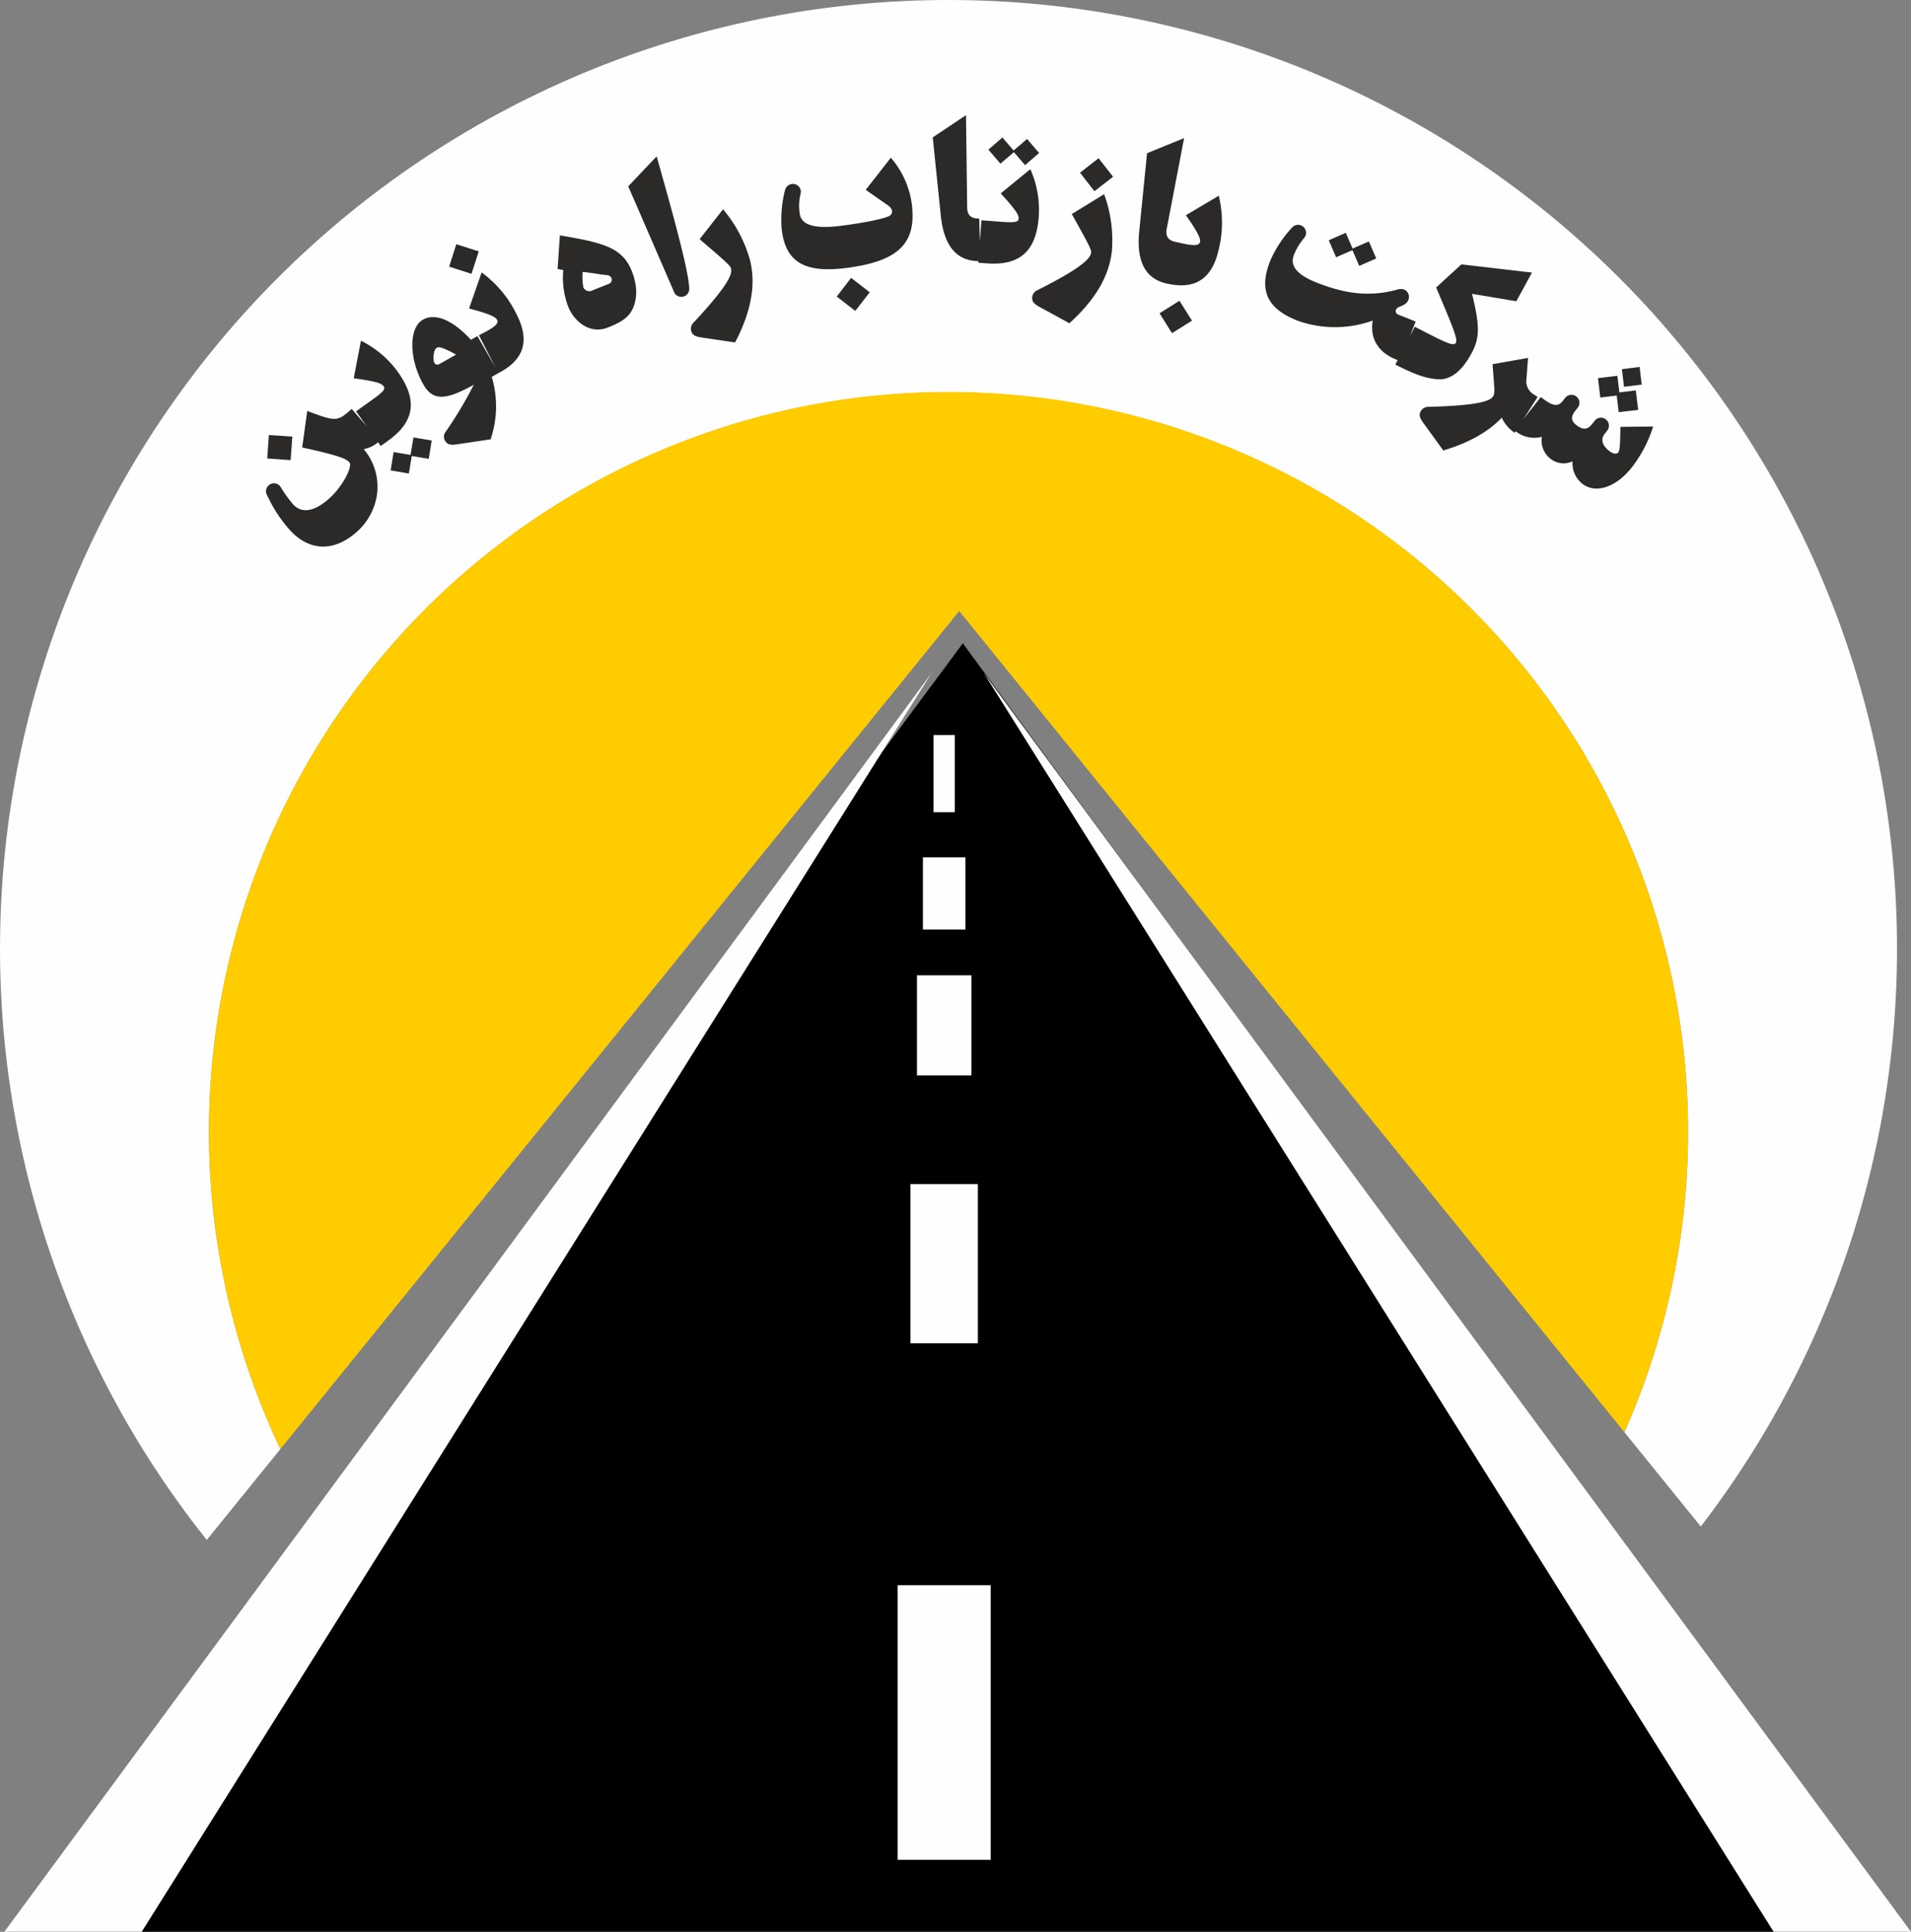 <svg xmlns="http://www.w3.org/2000/svg" width="344.898" height="348.586" viewBox="0 0 344.898 348.586"><rect x="0" y="0" width="344.898" height="348.586" fill="#808080" stroke="none"/><g id="Group_4885" data-name="Group 4885" transform="translate(-1421 -6208.449)"><path id="Path_13002" data-name="Path 13002" d="M1422,7286l172.512-232.5L1765.007,7286Z" transform="translate(0.261 -728.97)"></path><path id="Path_12992" data-name="Path 12992" d="M171.188-.008a171.184,171.184,0,0,1,135.77,275.451L293.17,258.421a133.471,133.471,0,1,0-242.561,3.044l-13.29,16.4A171.184,171.184,0,0,1,171.188-.01Z" transform="translate(1421 6208.459)" fill="#fefefe" fill-rule="evenodd"></path><path id="Path_12993" data-name="Path 12993" d="M382.178,466.32A133.523,133.523,0,0,1,504.159,654.028L384.114,505.856v0h0v0L261.6,657.071A133.516,133.516,0,0,1,382.18,466.32Z" transform="translate(1210.01 5812.854)" fill="#fc0" fill-rule="evenodd"></path><g id="_2811240267344" transform="translate(1421.783 6329.868)"><path id="Path_12994" data-name="Path 12994" d="M172.525,800.57,5.16,1027.737H29.954Z" transform="translate(-5.16 -800.57)" fill="#fefefe" fill-rule="evenodd"></path><path id="Path_12995" data-name="Path 12995" d="M1170.59,800.57l167.363,227.167h-24.793Z" transform="translate(-993.838 -800.57)" fill="#fefefe" fill-rule="evenodd"></path></g><path id="Path_12996" data-name="Path 12996" d="M1068.19,1886.05h16.8V1935.6h-16.8Z" transform="translate(514.815 4608.445)" fill="#fefefe" fill-rule="evenodd"></path><path id="Path_12997" data-name="Path 12997" d="M1083.48,1408.79h12.165v28.735H1083.48Z" transform="translate(501.844 5013.322)" fill="#fefefe" fill-rule="evenodd"></path><path id="Path_12998" data-name="Path 12998" d="M1091.21,1160.4h9.82v18.058h-9.82Z" transform="translate(495.286 5224.04)" fill="#fefefe" fill-rule="evenodd"></path><path id="Path_12999" data-name="Path 12999" d="M1098.27,1020.03h7.679v13.022h-7.679Z" transform="translate(489.297 5343.122)" fill="#fefefe" fill-rule="evenodd"></path><path id="Path_13000" data-name="Path 13000" d="M1110.93,874.52h3.838v13.927h-3.838Z" transform="translate(478.557 5466.563)" fill="#fefefe" fill-rule="evenodd"></path><path id="Path_13001" data-name="Path 13001" d="M321.376,194.961l-4.237-.29-.29,4.237,4.222.3.3-4.25Zm10.712-4.988-.652.566c-1.929,1.671-2.553,1.627-7.213-.15-.053-.032-.106-.035-.158-.065l-.908,6.6c6.737,1.476,7.962,2.041,8.54,2.707s-1.168,4.339-3.837,6.65c-2.713,2.349-4.932,2.545-6.426.817a23.631,23.631,0,0,1-2.092-2.912c-.026-.029-.023-.056-.049-.085a1.431,1.431,0,1,0-2.446,1.485,25.1,25.1,0,0,0,3.908,6.036c3.117,3.6,7.562,4.6,12.145.625a11.14,11.14,0,0,0,3.707-6.538,10.494,10.494,0,0,0-2.345-8.481,5.775,5.775,0,0,0,2.841-1.47l-5.014-5.789Zm8.343-6.666a18.076,18.076,0,0,0-6.671-5.642l-1.309,6.77c3.669.523,4.967.825,5.4,1.436.467.657-.455,1.312-3.177,3.249l-1.8,1.278,4.448,6.256,1.236-.878C343.455,192.3,344.045,188.391,340.431,183.307Zm2.277,14.959-3.052-.514-.545,3.308,3.291.557.534-3.158,3.051.514.545-3.308-3.291-.557Zm12.069-21.439-1.165.67c-2.627-2.873-6.051-5.132-8.7-3.611-2.6,1.492-2.451,7.21.141,11.719,1.77,3.077,4.241,2.675,9.064.014A72.242,72.242,0,0,1,349,194.162a1.391,1.391,0,0,0-.056,1.559c.469.814,1.257.761,2.178.629l6.035-.9a18.451,18.451,0,0,0,.212-11.258l1.23-.708Zm-7.767,4.82c-.287-.5-.2-2.345.419-2.7.5-.287,1.371.074,3.509,1.213l-2.921,1.658c-.482.278-.807.176-1.007-.174Zm6.7-16.055,1.309-4.056-4.046-1.292-1.292,4.046,4.03,1.3Zm4.844,17.917c4.339-2.222,5.886-5.558,3.3-10.6a20.339,20.339,0,0,0-6.314-7.57l-2.27,6.511c3.725.96,4.8,1.533,5.05,2.029.367.717-.554,1.4-2.672,2.489l-.6.306Zm24.093-18.4c-1.668-4.231-5.1-5.146-12.984-6.453l-.414,6.063,1.025.194a14.734,14.734,0,0,0,.884,6.584c1.034,2.625,3.86,5.079,7.145,3.784,1.75-.69,3.29-1.442,4.127-2.721,1.077-1.662,1.485-4.237.219-7.451Zm-4.274,2.346-2.786,1.1a1.2,1.2,0,0,1-1.694-.529,11.156,11.156,0,0,1-.126-2.777c1.453.129,2.977.435,4.309.57a.966.966,0,0,1,.9.554c.106.268.145.789-.6,1.084Zm8.755-23.062L382,149.8l8.2,18.9a1.434,1.434,0,0,0,2.81-.5c-.131-2.777-1.92-9.849-5.883-23.807Zm11.983,9.556-4.232,5.389c4.392,3.754,5.551,4.765,5.668,5.27.211.916-.1,2.642-6.7,9.72a1.558,1.558,0,0,0-.5,1.514c.212.916.981,1.094,1.9,1.236l6.036.892c3.564-6.829,3.485-11.44,2.725-14.731A24.181,24.181,0,0,0,399.111,153.947Zm30.281-9.315-4.526,5.8,4.1,2.865c.809.575.886,1.492.085,1.885-.693.34-3.443,1.077-8.716,1.746-5.255.667-7.149-.388-7.383-2.216a8.923,8.923,0,0,1,.162-3.6A1.424,1.424,0,0,0,412,149.394a1.457,1.457,0,0,0-1.7,1.086.063.063,0,0,1-.014.041,21.318,21.318,0,0,0-.581,7.154c.72,5.674,3.975,7.833,11.592,6.866,9.805-1.247,12.756-4.659,11.869-11.646a16.129,16.129,0,0,0-3.778-8.264Zm-9.76,25.055,3.347,2.593,2.61-3.368-3.367-2.59-2.59,3.367Zm25.912-6.4-.194-7.674c-1.189.03-2.16-.367-2.181-1.979l-.211-16.678-6,4.01,1.451,14.112c.634,6.127,3.358,8.305,7.137,8.21Zm6.061-19.656,2.016,2.348,2.534-2.195-2.175-2.533-2.431,2.087-2.016-2.348L447,143.18l2.175,2.533,2.43-2.087Zm2.962,3.074-5.337,4.368c2.486,2.75,3.29,3.811,3.234,4.558-.061.8-1.191.719-4.52.464l-2.2-.167-.582,7.654,1.512.115c5.989.455,8.942-2.169,9.414-8.388A18.06,18.06,0,0,0,454.567,146.7Zm11.569,3.98,3.368-2.61-2.612-3.35-3.35,2.612Zm1.75.532-5.835,3.591c2.823,5.041,3.56,6.393,3.494,6.907-.118.933-1.007,2.445-9.647,6.8a1.561,1.561,0,0,0-.99,1.248c-.118.933.543,1.365,1.356,1.817l5.355,2.924c5.707-5.175,7.227-9.527,7.653-12.879A24.177,24.177,0,0,0,467.886,151.212Zm11.686,16.2,1.35-7.557c-1.171-.209-2.041-.793-1.74-2.377l3.139-16.381-6.687,2.724-1.409,14.117c-.608,6.13,1.624,8.81,5.344,9.474Zm-.4-.085c4.75,1.1,8.082-.458,9.356-5.976a20.334,20.334,0,0,0,.048-9.857l-5.933,3.516c2.231,3.135,2.68,4.262,2.556,4.8-.182.786-1.329.717-3.648.182l-.655-.152-1.726,7.48Zm.963,8.968,3.614-2.258-2.263-3.594-3.594,2.263,2.245,3.591ZM512.7,161.321l1.233,2.839L517,162.812l-1.33-3.062-2.938,1.275-1.233-2.838-3.07,1.348,1.33,3.062,2.938-1.275ZM521.094,173c-.892-.352-.678-1.154.029-1.433.881-.353,1.4-.581,1.687-1.3A1.449,1.449,0,0,0,522,168.41a2.3,2.3,0,0,0-1.414.082c-5.346,1.42-9.887.434-14.35-1.326-3.946-1.556-4.777-3.267-4.095-5a10.847,10.847,0,0,1,1.875-3.077,1.439,1.439,0,0,0-2.158-1.9l-.032.029a21.354,21.354,0,0,0-3.952,5.992c-2.1,5.32-.642,8.639,4.929,10.835a20.138,20.138,0,0,0,13.56-.017c-.578,3.506,1.259,5.86,4.294,7.057l.643.253,2.816-7.142L521.1,173Zm-.643,8.969c3.485,1.785,5.427,2.457,7.553,2.64,2.349.212,4.52-1.415,6.358-5,1.321-2.58,1.307-4.785-.08-10.412l8,1.339,2.823-5.173-12.741-1.48-4.556,4.178c3.332,7.809,3.875,9.359,3.569,9.957s-1.333.244-4.732-1.5l-2.7-1.382-3.5,6.832Zm25.012,5.407a2.8,2.8,0,0,1-1.345-2.915l.275-3.7-6.4,1.137.259,3.472c.091,1.244.129,1.861-.161,2.313-.455.71-1.9,1.652-11.6,1.911a1.578,1.578,0,0,0-1.413.713c-.508.792-.1,1.467.444,2.222l3.581,4.94c5.343-1.614,8.536-3.784,10.551-5.933a6.475,6.475,0,0,0,2.155,2.613l.177.114,4.143-6.462-.663-.425Zm19.448-1.8-.381-3.18-3.193.4.381,3.179ZM560.4,187.56l.359,2.992,3.517-.408-.435-3.516-2.965.356-.358-2.991-3.5.419.42,3.5,2.964-.356Zm6.573,5.581-5.91.067c-.046,3.381-.094,4.221-.4,4.614-.367.469-1.2.062-1.6-.259-1.253-.984-1.643-2.072-.836-3.1l.438-.558a1.44,1.44,0,1,0-2.264-1.779l-.438.558c-.913,1.162-1.79,1.034-2.875.18-.951-.746-1-1.492-.146-2.58l.438-.558a1.44,1.44,0,0,0-2.264-1.779l-.438.558c-.913,1.162-1.865.975-3.978-.684l-4.73,6.021A5.4,5.4,0,0,0,546.89,195a4.136,4.136,0,0,0,1.464,3.884,3.789,3.789,0,0,0,4.069.537,4.754,4.754,0,0,0,1.741,4.028c2.445,1.922,6.159.642,9-2.98a23.216,23.216,0,0,0,3.808-7.331Z" transform="translate(1152.386 6092.271)" fill="#2b2a29"></path></g></svg>